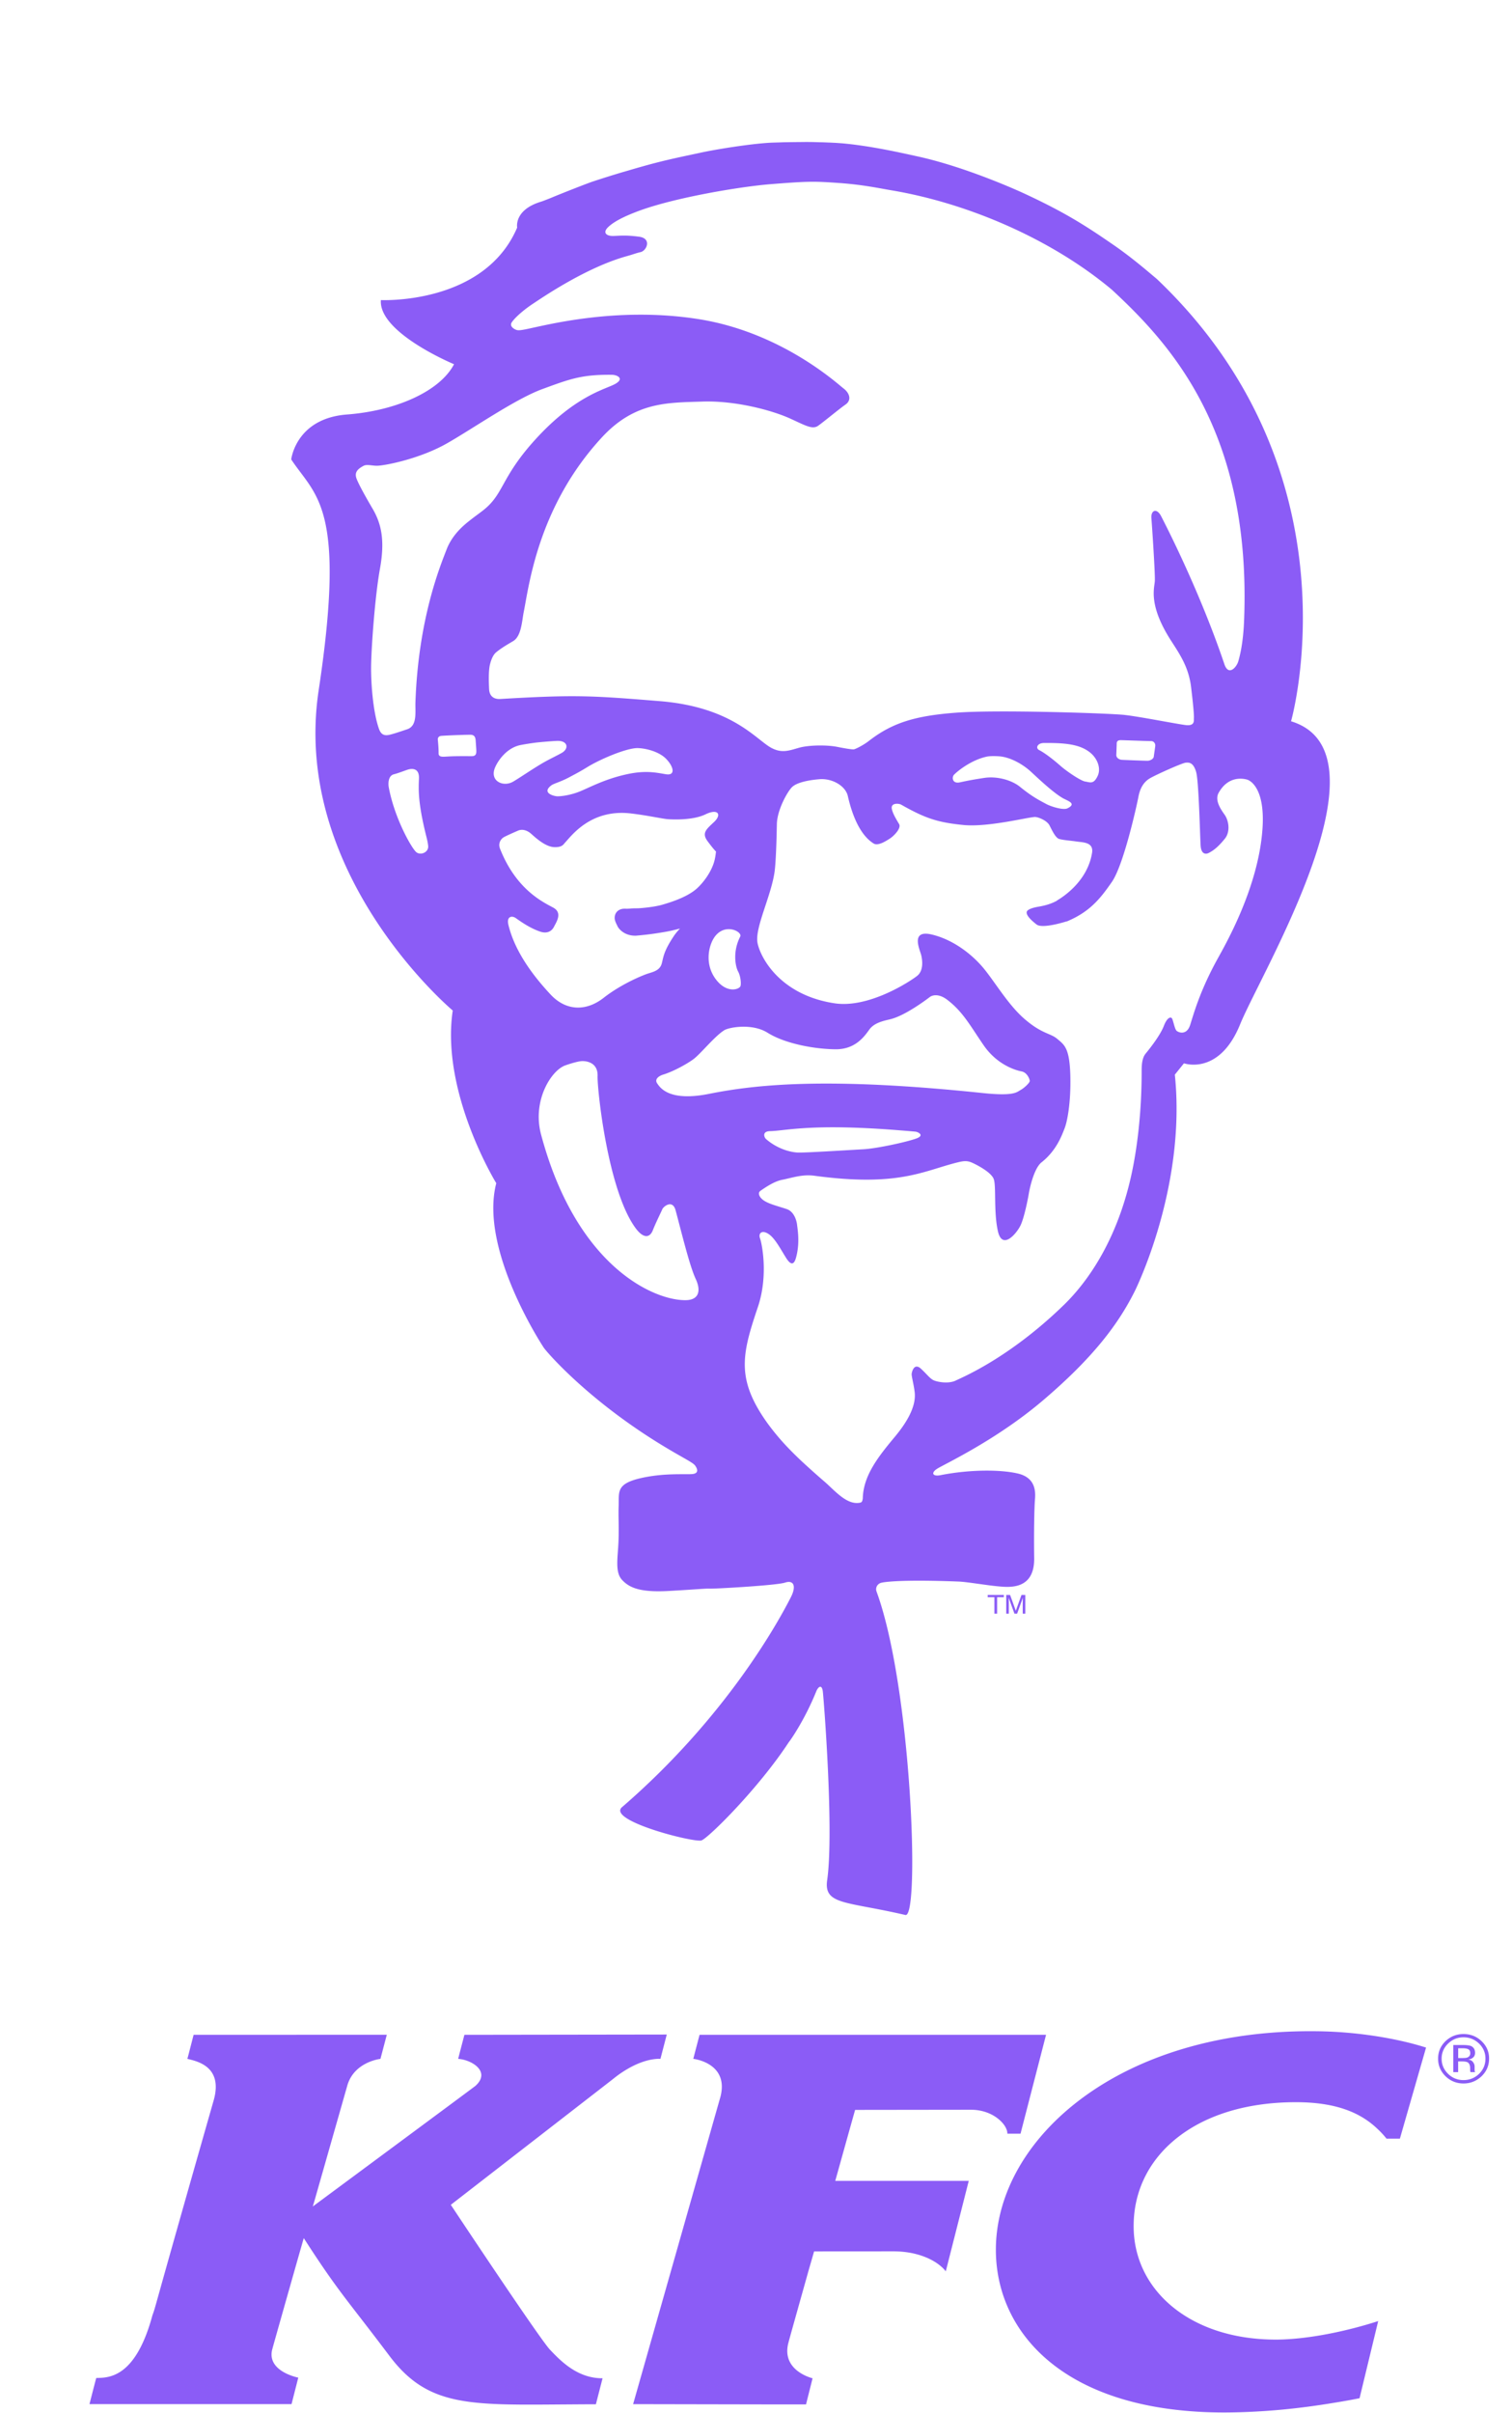 <svg xmlns="http://www.w3.org/2000/svg" height="2500" viewBox="-15.834 -37.881 410.579 675.035" width="1568"><path d="m281.167 548.787c-15.826 11.573-24.591 27.204-24.544 42.847.076 23.189 19.453 45.52 64.347 45.376 11.142-.073 20.97-1.163 29.903-2.632 2.608-.41 5.164-.866 7.588-1.35l5.219-21.584c-8.698 2.814-19.692 5.141-28.501 5.18-23.91.074-39.939-13.649-39.975-31.642-.04-9.59 4.034-18.013 11.398-24.174 7.887-6.602 19.512-10.595 34.052-10.595 11.513 0 18.246 3.08 22.838 7.48a24.105 24.105 0 0 1 2.516 2.713h3.746l7.328-25.473c-7.552-2.412-18.745-4.441-30.554-4.569-27.495-.355-49.834 7.066-65.36 18.423m-31.488 3.54c3.227 0 5.906 1.137 7.703 2.625 1.538 1.264 2.46 2.768 2.46 4.066h3.686l7.145-27.66h-97.021l-1.418 5.411-.336 1.314s10.623 1.156 7.368 11.43l-24.22 85.17 41.193.077h7.224l1.833-7.313s-9.057-2.114-6.69-10.212c.112-.507 3.523-12.617 5.56-19.888.91-3.138 1.557-5.396 1.557-5.396l22.172-.015c3.626 0 6.405.645 8.554 1.45 4.44 1.646 6.146 4.143 6.146 4.143l6.433-25.31h-37.379l4.038-14.457 1.517-5.392zm-117.887 67.153c-2.871-2.976-27.798-40.559-27.798-40.559l44.083-34.15 1.462-1.137a30.403 30.403 0 0 1 5.455-3.545c4.684-2.33 7.703-1.998 7.703-1.998l1.77-6.807-56.664.081-1.41 5.393-.335 1.333c3.85.26 9.225 3.591 4.832 7.56-.575.476-45.541 33.734-45.541 33.734l.351-1.175 9.35-32.782c1.976-6.548 9.244-7.337 9.244-7.337l1.777-6.745-54.095.015-1.39 5.393-.355 1.333c2.587.646 9.975 2.033 7.415 11.43-18.054 63.153-15.99 56.902-17.211 60.343-4.042 14.97-10.104 17.03-13.75 17.413-.795.074-1.481.074-1.98.1l-.743 2.83-1.146 4.476h56.579l1.889-7.414s-8.978-1.72-7.268-7.99c.87-3.15 3.138-11.143 5.14-18.197 1.94-6.846 3.661-12.845 3.661-12.845 9.812 15.226 12.068 17.108 23.913 32.836 10.898 14.55 22.547 13.87 50.669 13.684 2.292-.016 4.664-.035 7.22-.035l1.87-7.275c-7.13.043-11.85-4.994-14.697-7.962m260.84-86.338c-1.406-1.333-3.071-1.998-5.072-1.998-1.96 0-3.626.665-5.036 1.998-1.374 1.334-2.076 2.973-2.076 4.882 0 1.925.702 3.557 2.076 4.917 1.374 1.338 3.075 2.033 5.036 2.033 2 0 3.666-.7 5.072-2.033 1.393-1.36 2.092-2.992 2.092-4.917.02-1.91-.703-3.548-2.092-4.882m-.7 9.119c-1.185 1.171-2.663 1.766-4.368 1.766-1.701 0-3.147-.591-4.33-1.766-1.185-1.156-1.796-2.57-1.796-4.237 0-1.63.61-3.046 1.797-4.201 1.202-1.172 2.628-1.763 4.329-1.763 1.705 0 3.147.591 4.369 1.763 1.186 1.155 1.777 2.57 1.777 4.201 0 1.662-.591 3.081-1.777 4.237" fill="#8b5cf6"/><path d="m390.804 536.39c0-.95-.424-1.592-1.206-1.925-.52-.162-1.187-.25-2.145-.25h-2.743v7.587h1.353v-3h1.087c.754 0 1.253.09 1.577.252.463.293.723.87.703 1.747v.583l.06.26v.088s0 .035.04.074h1.274l-.02-.109c-.076-.054-.076-.177-.108-.386v-1.121c0-.387-.148-.808-.44-1.194-.26-.387-.746-.646-1.333-.735.479-.073.85-.178 1.126-.367.495-.329.775-.82.775-1.504m-2.18 1.33c-.276.108-.708.143-1.275.143h-1.274v-2.733h1.166c.775-.015 1.35.09 1.702.279.335.177.519.564.519 1.12-.008.565-.288.967-.839 1.191" fill="#8b5cf6"/><path d="m331.275 194.02c-1.152 16.425-10.398 32.38-12.634 36.444-4.965 9.025-6.645 15.385-7.621 18.405-.968 2.996-3.3 2.114-3.84 1.567-.53-.586-.94-3.053-1.271-3.452-.31-.404-1.3-.358-2.27 2.192-.999 2.518-3.575 5.866-5.08 7.69-.974 1.192-1.098 3.04-1.115 4.494 0 2.803.036 13.605-2.115 25.584-3.8 21.339-13.126 33.888-19.663 40.231-15.393 14.942-28.615 20.322-30.218 21.124-2.077 1.038-5.21.423-6.234-.042-1.034-.448-1.833-1.633-3.623-3.286-1.842-1.636-2.477.847-2.549 1.479-.074.598.593 2.946.853 5.187.46 4.204-2.552 8.815-5.544 12.409-1.874 2.243-3.822 4.602-5.443 7.107-2.006 3.106-3.49 6.464-3.552 10.21-.119.573-.159 1.001-.707 1.123-3.812.83-7.271-3.574-10.236-6.07a221.827 221.827 0 0 1 -5.893-5.263l-.013-.008c-2.107-1.965-4.113-3.968-5.986-6.082-.128-.14-.248-.282-.37-.423a69.142 69.142 0 0 1 -2.14-2.596c-.207-.267-.415-.532-.613-.798a49.885 49.885 0 0 1 -2.289-3.265c-7.081-11.016-5.327-17.795-1.096-30.315 2.96-8.886 1.06-17.825.566-19.125-.499-1.293.415-2.442 2.293-1.275 1.869 1.162 3.406 4.216 5.09 6.875 1.727 2.661 2.407 1.022 2.804-.591.959-3.896.38-7.207.164-8.984-.15-1.056-.822-3.524-2.894-4.212-2.765-.928-5.544-1.538-6.9-2.796-.667-.59-1.312-1.699-.424-2.31 1.652-1.162 4.002-2.692 6.096-3.082 2.836-.565 5.646-1.607 9.118-1.114 23.22 3.117 30.218-1.266 39.61-3.663 1.846-.466 2.93-.669 4.374-.025 1.435.63 5.291 2.637 6.08 4.512.794 1.865-.037 9.166 1.2 14.671 1.254 5.52 5.35.498 6.365-1.678 1.026-2.168 2.082-7.518 2.294-8.874.225-1.346 1.418-7.028 3.57-8.719 4.253-3.351 5.75-7.755 6.435-9.471.703-1.723 1.817-7.036 1.618-14.8-.209-7.743-1.679-8.583-3.654-10.248-1.944-1.662-4.289-1.338-9.264-5.661-4.439-3.86-8.093-10.094-11.3-14.02-3.225-3.917-8.557-8.12-14.646-9.537-6.068-1.392-3.206 4.36-2.874 5.857.246 1.05.811 4.22-1.211 5.765-1.983 1.55-13.492 9.093-23.096 7.627-15.343-2.331-20.768-12.902-21.542-16.865-.843-4.23 3.977-13.397 4.82-20.288.35-3.032.517-8.877.592-12.952.084-4.08 3.04-9.225 4.255-10.376 1.193-1.168 4.13-1.912 7.66-2.202 3.534-.304 7.316 1.844 7.956 4.71 2.27 9.95 5.973 12.466 7.219 13.272 1.267.807 3.64-.806 4.563-1.387.933-.578 3.31-2.85 2.559-4.071-1.136-1.894-1.759-3.032-2.006-4.142-.433-1.886 2.02-1.598 2.571-1.279 6.931 3.937 10.368 4.993 17.49 5.711 7.107.687 18.758-2.388 20.145-2.243 1.109.121 3.199 1.055 3.883 2.26.56 1.043 1.595 3.414 2.629 3.834 1.034.379 3.547.529 4.854.744 1.798.29 5.014.1 4.471 3.248-1.382 8.438-9.066 12.816-9.772 13.252-.119.083-.16.202-.256.29.049-.046.063-.111.119-.166-1.277.69-2.836 1.25-5.001 1.616-1.595.27-2.588.62-3.097 1.047-1.03.885.827 2.667 2.492 3.95 1.167.926 5.117.125 8.173-.806h-.005c.115-.045.212-.024.322-.065 6.376-2.66 9.345-6.352 12.591-11.055 3.252-4.682 6.906-21.07 7.422-23.78.508-2.697 1.649-4.266 3.221-5.194 1.546-.926 8.998-4.282 10.024-4.37.993-.094 2.129-.045 2.912 2.56.772 2.629 1.095 18.231 1.263 20.636.172 2.564 1.554 2.44 2.3 2.043 1.628-.85 2.855-1.976 4.49-3.978 1.62-2.01 1.055-5.114-.057-6.684-1.097-1.558-2.86-4.071-1.671-6.172 2.7-4.798 6.843-3.989 7.957-3.673 1.081.315 5.075 2.708 4.302 13.808m-97.105 86.66c-2.775.962-10.789 2.728-14.664 2.948-3.918.213-16.327 1.006-18.404.914-2.562-.14-6.012-1.316-8.822-3.759-.565-.49-1.18-2.186 1.109-2.227 4.259-.07 11.446-2.223 36.186-.236 2.645.204 3.897.319 4.523.378.646.054 2.841 1.046.072 1.981m-57.953-12.536c-11.16 2.205-13.637-1.779-14.455-2.98-.786-1.167.535-2.072 1.723-2.433 2.695-.81 6.428-2.837 8.363-4.24 1.948-1.372 6.043-6.523 8.751-8.18 1.277-.79 7.745-2.007 12.096.719 5.196 3.244 13.757 4.614 19.138 4.627 5.368 0 7.903-3.468 9.352-5.512 1.467-2.048 4.392-2.51 5.942-2.909 4.268-1.058 10.386-5.732 11.018-6.214.65-.482 2.426-1.055 4.851.78 4.444 3.382 6.454 7.3 10.271 12.825 3.812 5.467 9.008 6.937 10.572 7.223 1.545.3 2.262 2.165 2.275 2.663.012.485-1.52 1.974-2.58 2.539-1.074.594-1.777 1.756-10.43.863-43.37-4.543-63.48-2.463-76.887.229m-6.282 57.694c-8.747.245-30.707-9.122-40.652-46.283-2.576-9.56 2.885-18.082 6.83-19.412 2.333-.806 3.556-1.063 4.338-1.159.808-.096 4.793-.067 4.647 4.2-.132 3.451 2.86 32.264 10.784 42.694 1.97 2.592 3.782 2.684 4.687.403.83-2.114 2.214-4.856 2.66-5.895.323-.747 2.867-2.837 3.72.342 1.81 6.753 3.936 15.576 5.636 19.204 1.635 3.55.633 5.815-2.65 5.906m-47.8-106.918c.959.647 3.737 2.757 6.91 3.826 1.925.643 3.242-.114 3.878-1.43.659-1.304 2.412-3.855-.256-5.295-2.66-1.455-10.342-4.923-14.883-16.468-.654-1.636.371-2.82 1.007-3.193.64-.386 2.92-1.388 4.011-1.862 1.104-.47 2.46-.233 3.738.914 1.259 1.122 3.967 3.597 6.396 3.693 2.232.095 2.598-.764 3.049-1.259 1.878-2.002 7.258-9.463 18.422-8.166 4.598.531 8.848 1.499 10.39 1.61 1.564.101 7.051.33 10.541-1.37 3.45-1.661 4.585.009 2.456 2.073-2.138 2.036-3.645 3.083-1.908 5.438 1.299 1.749 1.908 2.438 2.368 2.913l-.102.814c0 .029-.057.456-.195 1.154-.64 3.227-3.03 6.546-5.11 8.408-2.793 2.487-7.656 3.913-9.49 4.456-2.337.707-6.105 1.001-6.627 1.022-.203.025-.896.025-1.32.025l-.795.034c-.217.02-.513.054-.91.07l-.34.013-.637-.013c-.252 0-.543.013-.848.083-1.294.304-2.06 1.305-1.997 2.65.053.644.366 1.318.703 1.961.335.926 2.005 2.858 5.022 2.858.19 0 .38-.008.592-.033 3.539-.312 5.8-.685 7.992-1.064 1.158-.2 2.677-.552 3.976-.91-.623.674-1.237 1.372-1.758 2.168-2.938 4.4-2.88 5.999-3.358 7.669-.481 1.688-1.935 2.186-3.56 2.676-1.644.485-7.754 3.011-12.649 6.841-4.872 3.839-10.54 3.805-14.918-.902-4.382-4.697-9.882-11.597-11.787-19.42-.618-2.5 1.016-2.653 1.997-1.984m-5.929-41.606c.54-1.696 3.133-6.037 7.489-6.8.565-.109 2.725-.49 4.532-.695 2.112-.207 4.356-.386 5.5-.43 3.084-.125 3.42 2.175 1.33 3.359-1.387.793-3.53 1.773-5.487 2.92-2.942 1.732-5.827 3.744-8.022 5.06-2.677 1.64-6.441.071-5.342-3.414m48.022 1.399c-2.735-.45-5.646-1.147-10.917 0-5.893 1.28-9.9 3.423-12.745 4.628-2.911 1.276-5.858 1.582-6.83 1.54-.94-.061-4.351-.93-1.63-3.028.75-.568 2.315-.872 4.847-2.184 1.797-.956 3.132-1.637 5.203-2.912 3.756-2.319 11.097-5.384 14.115-5.359 2.187.03 5.994.922 8.027 3.02 2.116 2.185 2.695 4.74-.07 4.295m20.193 55.143c.685 1.201.91 3.22.711 4.046-.199 1.022-3.98 2.357-7.121-2.096-3.136-4.434-1.666-9.875.199-12.018 2.964-3.43 7.483-.935 6.83.332-2.262 4.404-1.255 8.549-.619 9.736m92.23-45.597c-1.186.565-4.59-.514-5.82-1.167-2.463-1.308-4.217-2.236-7.535-4.923-2.201-1.756-6.252-3.003-10.003-2.417-2.47.374-4.452.726-6.689 1.217-2.195.507-2.367-1.391-1.705-2.11.654-.707 4.515-4.047 9.14-5.064.99-.22 2.877-.161 3.835-.067 2.81.3 6.177 2.074 8.594 4.304 2.42 2.244 6.263 5.854 8.906 7.377 1.263.723 4.063 1.491 1.277 2.85m-1.95-11.901c-1.523-1.354-4.21-3.518-5.92-4.382-1.16-.578-.507-1.994 1.26-2.002 6.246-.067 10.143.427 12.931 2.641 2.028 1.613 3.164 4.367 2.169 6.543-1.153 2.492-2.169 1.782-3.476 1.603-1.313-.182-5.461-3.053-6.964-4.403m26.547-5.509c-.075.661-.331 2.285-.403 2.91-.052.627-.935 1.166-1.754 1.187-.808.003-6.3-.212-7.165-.262-.839-.054-1.612-.598-1.586-1.392.04-.755.102-2.588.115-3.048-.013-.466.072-1.089 1.194-1.063.618 0 6.356.228 8.454.265.809 0 1.23.739 1.145 1.403m-186.53-15.942c-.084-1.836-.199-4.93.22-6.808.19-.749.667-2.596 1.75-3.493 1.546-1.284 3.49-2.373 4.754-3.128 2.328-1.364 2.478-5.675 2.964-8.105 1.44-7.017 3.9-29.497 21.982-48.987 9.23-9.937 18.422-9.6 28.036-9.925 9.197-.319 19.49 2.415 24.646 4.77 4.109 1.864 6.14 3.115 7.753 2.018 1.612-1.13 5.929-4.731 7.71-5.965 1.784-1.263 1.112-3.224-.575-4.507-1.621-1.21-17.424-15.86-41.006-19.449-23.043-3.53-42.874 1.924-48.087 2.933-1.06.195-1.603.29-2.191.224-.578-.058-2.522-.997-1.546-2.284.985-1.405 3.38-3.453 5.765-5.038 2.5-1.647 14.809-10.136 26.242-13.343 2.12-.582 2.663-.872 4.015-1.172 1.714-.41 3.167-3.81-.402-4.303-3.742-.498-5.266-.275-7.263-.216-1.996.042-2.96-.943-1.51-2.39 1.47-1.453 4.121-2.936 8.782-4.66 10.179-3.73 28.22-6.733 36.632-7.423 10.978-.869 12.303-.835 19.447-.332 6.693.464 11.937 1.616 14.423 2.018 21.113 3.516 44.601 13.405 61.845 27.824 16.248 15.058 39.16 39.587 37.02 92.637-.26 6.347-1.187 9.861-1.639 11.39-.469 1.557-2.703 4.213-3.887.698-3.86-11.494-10.18-26.714-17.698-41.365-1.236-2.409-2.955-1.682-2.717.67.089.98 1.095 15.568.946 17.557-.146 1.994-1.825 6.71 4.563 16.621 2.633 4.075 4.97 7.555 5.615 13.139.676 5.591.822 7.962.77 8.506-.067.574.388 2.272-2.32 1.94-2.695-.337-12.848-2.367-17.242-2.85-4.427-.452-35.174-1.49-46.78-.63-11.62.843-18.09 2.808-24.673 7.917-1.596 1.234-3.747 2.285-4.18 2.35-.46.063-1.93-.145-4.775-.705-2.837-.553-7.903-.514-10.678.287-2.77.789-4.797 1.595-7.788-.05-4.26-2.36-10.925-11.386-31.18-13.015-18.886-1.533-23.49-1.849-44.567-.602-1.909.12-3.08-.84-3.176-2.754m-5.395-47.193c-1.616 1.266-4.903 3.922-6.516 8.146-1.63 4.266-7.899 19.142-8.716 42.769-.088 2.741.566 6.496-2.257 7.49-1.732.577-3.238 1.104-4.621 1.465-1.405.391-2.616.387-3.296-1.469-1.639-4.512-2.253-12.259-2.244-17.194.022-4.972 1.038-19.673 2.47-27.604 1.44-7.9.454-12.547-1.97-16.751-2.461-4.179-3.99-7.062-4.525-8.429-.693-1.729.063-2.746 1.988-3.734.933-.467 2.62.099 3.994 0 2.726-.171 12.025-2.111 19.301-6.256 7.276-4.129 19.125-12.417 26.74-15.195 7.639-2.8 11.01-4.089 19.465-3.98 1.48.02 3.587 1.076.84 2.58-2.748 1.515-11.107 3.206-22.327 15.54-6.88 7.544-8.474 12.207-10.797 15.68-2.346 3.49-4.228 4.317-7.529 6.942m.606 65.944c-.411.02-4.414-.055-6.582.087-1.37.05-2.797.349-2.766-.894.014-1.424-.168-3.301-.225-3.833-.04-.516.3-.976.927-1.035 1.64-.137 7.85-.36 8.425-.303.601.062 1.158.332 1.246 1.542.08 1.183.19 2.472.19 2.986-.005.524.022 1.429-1.215 1.45m-15.648 26.81c-1.29-1.135-6.017-9.364-7.656-18.083-.172-.909-.238-3.19 1.388-3.647 1.329-.332 3.105-1.05 4.01-1.338.937-.273 3.169-.568 3.058 2.472-.124 3.05-.331 6.63 1.997 15.998.428 1.665.49 2.189.574 2.845.212 1.894-2.2 2.812-3.37 1.753m244.994-36.572s19.835-69.185-37.612-123.762c-.04-.025-1.922-1.616-3.072-2.577-2.394-1.984-5.456-4.456-8.98-6.886-7.448-5.127-13.391-9.06-25.64-14.689-3.098-1.403-16.682-7.357-29.211-10.094-4.466-.975-13.165-2.977-21.298-3.685-.402-.028-.861-.062-1.356-.095a1.49 1.49 0 0 1 -.23-.016c-.415-.021-.888-.042-1.352-.067a19.37 19.37 0 0 0 -.826-.03c-.45-.025-.932-.04-1.422-.061-.358-.013-.738-.013-1.118-.021a88.097 88.097 0 0 0 -5.403-.05c-.786 0-1.586.008-2.408.021-.574.008-1.14.02-1.736.029-.57.008-1.17.033-1.754.054-.65.02-1.285.034-1.961.058-2.023.083-4.692.362-7.497.728-4.524.594-9.379 1.42-12.374 2.06-3.344.743-7.859 1.602-13.501 3.082a253.347 253.347 0 0 0 -6.966 1.969c-.654.187-1.308.374-1.953.565a304.88 304.88 0 0 0 -7.568 2.376c-1.846.594-9.692 3.709-11.398 4.427-.817.35-1.947.79-3.163 1.243-7.899 2.292-6.896 7.307-6.896 7.307-9.264 21.692-38.16 20.284-38.16 20.284-.725 9.15 20.48 17.944 20.48 17.944-3.905 7.503-16.089 13.014-29.978 14.066-14.336 1.088-15.613 12.569-15.613 12.569 6.817 10.319 15.485 12.99 7.687 64.581-7.806 51.593 37.542 89.585 37.542 89.585-3.414 22.98 12.189 48.31 12.189 48.31-4.877 18.75 13.337 46.072 13.337 46.072 1.299 1.777 13.301 15.473 34.516 28.092 3.295 1.974 5.633 3.199 6.865 4.013.071.046.137.096.208.142.124.086.234.17.33.244.111.093.186.166.257.246.03.029.084.065.106.096.565.747 1.365 2.255-.715 2.462-2.112.184-8.133-.374-14.769 1.218-6.63 1.59-5.73 3.9-5.862 7.594-.137 3.33.132 5.736-.058 10.197-.19 4.453-1.007 8.411.981 10.572 1.962 2.123 4.855 3.601 13.192 3.12 7.925-.445 10.576-.732 11.481-.644.892.067 18.44-.869 20.998-1.691 2.38-.785 3.23.913 1.643 4.046-3.437 6.776-18.064 33.51-47.182 58.674-4.88 3.76 20.167 10.127 22.147 9.4 1.992-.718 16.019-14.629 24.417-27.449.45-.51 4.48-6.255 7.7-14.219.516-1.283 1.52-2.109 1.833-.107.22 1.445 3.194 39.113 1.232 52.896-.993 6.982 5.297 5.878 21.903 9.746 4.104.947 1.719-63.814-8.075-90.477-.004-.005 0-.013 0-.013a1.772 1.772 0 0 1 -.124-.64c0-.91.672-1.666 1.555-1.836 0 0 .416-.088.654-.12 5.634-.782 18.647-.287 20.865-.196 2.183.062 8.028 1.073 11.178 1.346 3.109.29 10.164 1.005 10.006-7.983-.036-2.402-.04-4.819-.032-7.054.005-.307.01-.615.01-.914a87.13 87.13 0 0 1 .022-1.662l.012-.944c.005-.303.01-.61.019-.905.003-.273.013-.552.017-.809.013-.485.022-.955.044-1.383 0-.137.005-.258.013-.386.009-.321.017-.625.036-.897.003-.142.014-.28.017-.412.014-.25.03-.457.044-.644.005-.062.009-.145.009-.2.022-.266.049-.56.057-.88.08-2.192-.348-5.388-4.735-6.469-5.04-1.203-13.722-1.154-21.743.433-1.097.216-1.79.07-1.994-.286-.19-.35.102-.894.968-1.462 1.718-1.16 16.31-7.835 29.501-19.001 14.513-12.3 21.45-21.812 25.902-30.718 0 0 14.507-28.929 11.22-60.577l2.554-3.174s9.879 3.527 15.727-10.9c5.855-14.418 43.153-75.975 14.261-84.782" fill="#8b5cf6"/><path d="m258.849 408.31v.625h-1.877v4.611h-.76v-4.611h-1.877v-.624zm.674 0h1.081l1.6 4.427 1.59-4.426h1.072v5.235h-.72v-3.09c0-.106.004-.283.009-.53.003-.249.007-.514.007-.796l-1.59 4.416h-.747l-1.604-4.416v.16c0 .129.003.325.011.587.007.262.01.455.01.58v3.089h-.72z" fill="#8b5cf6"/></svg>